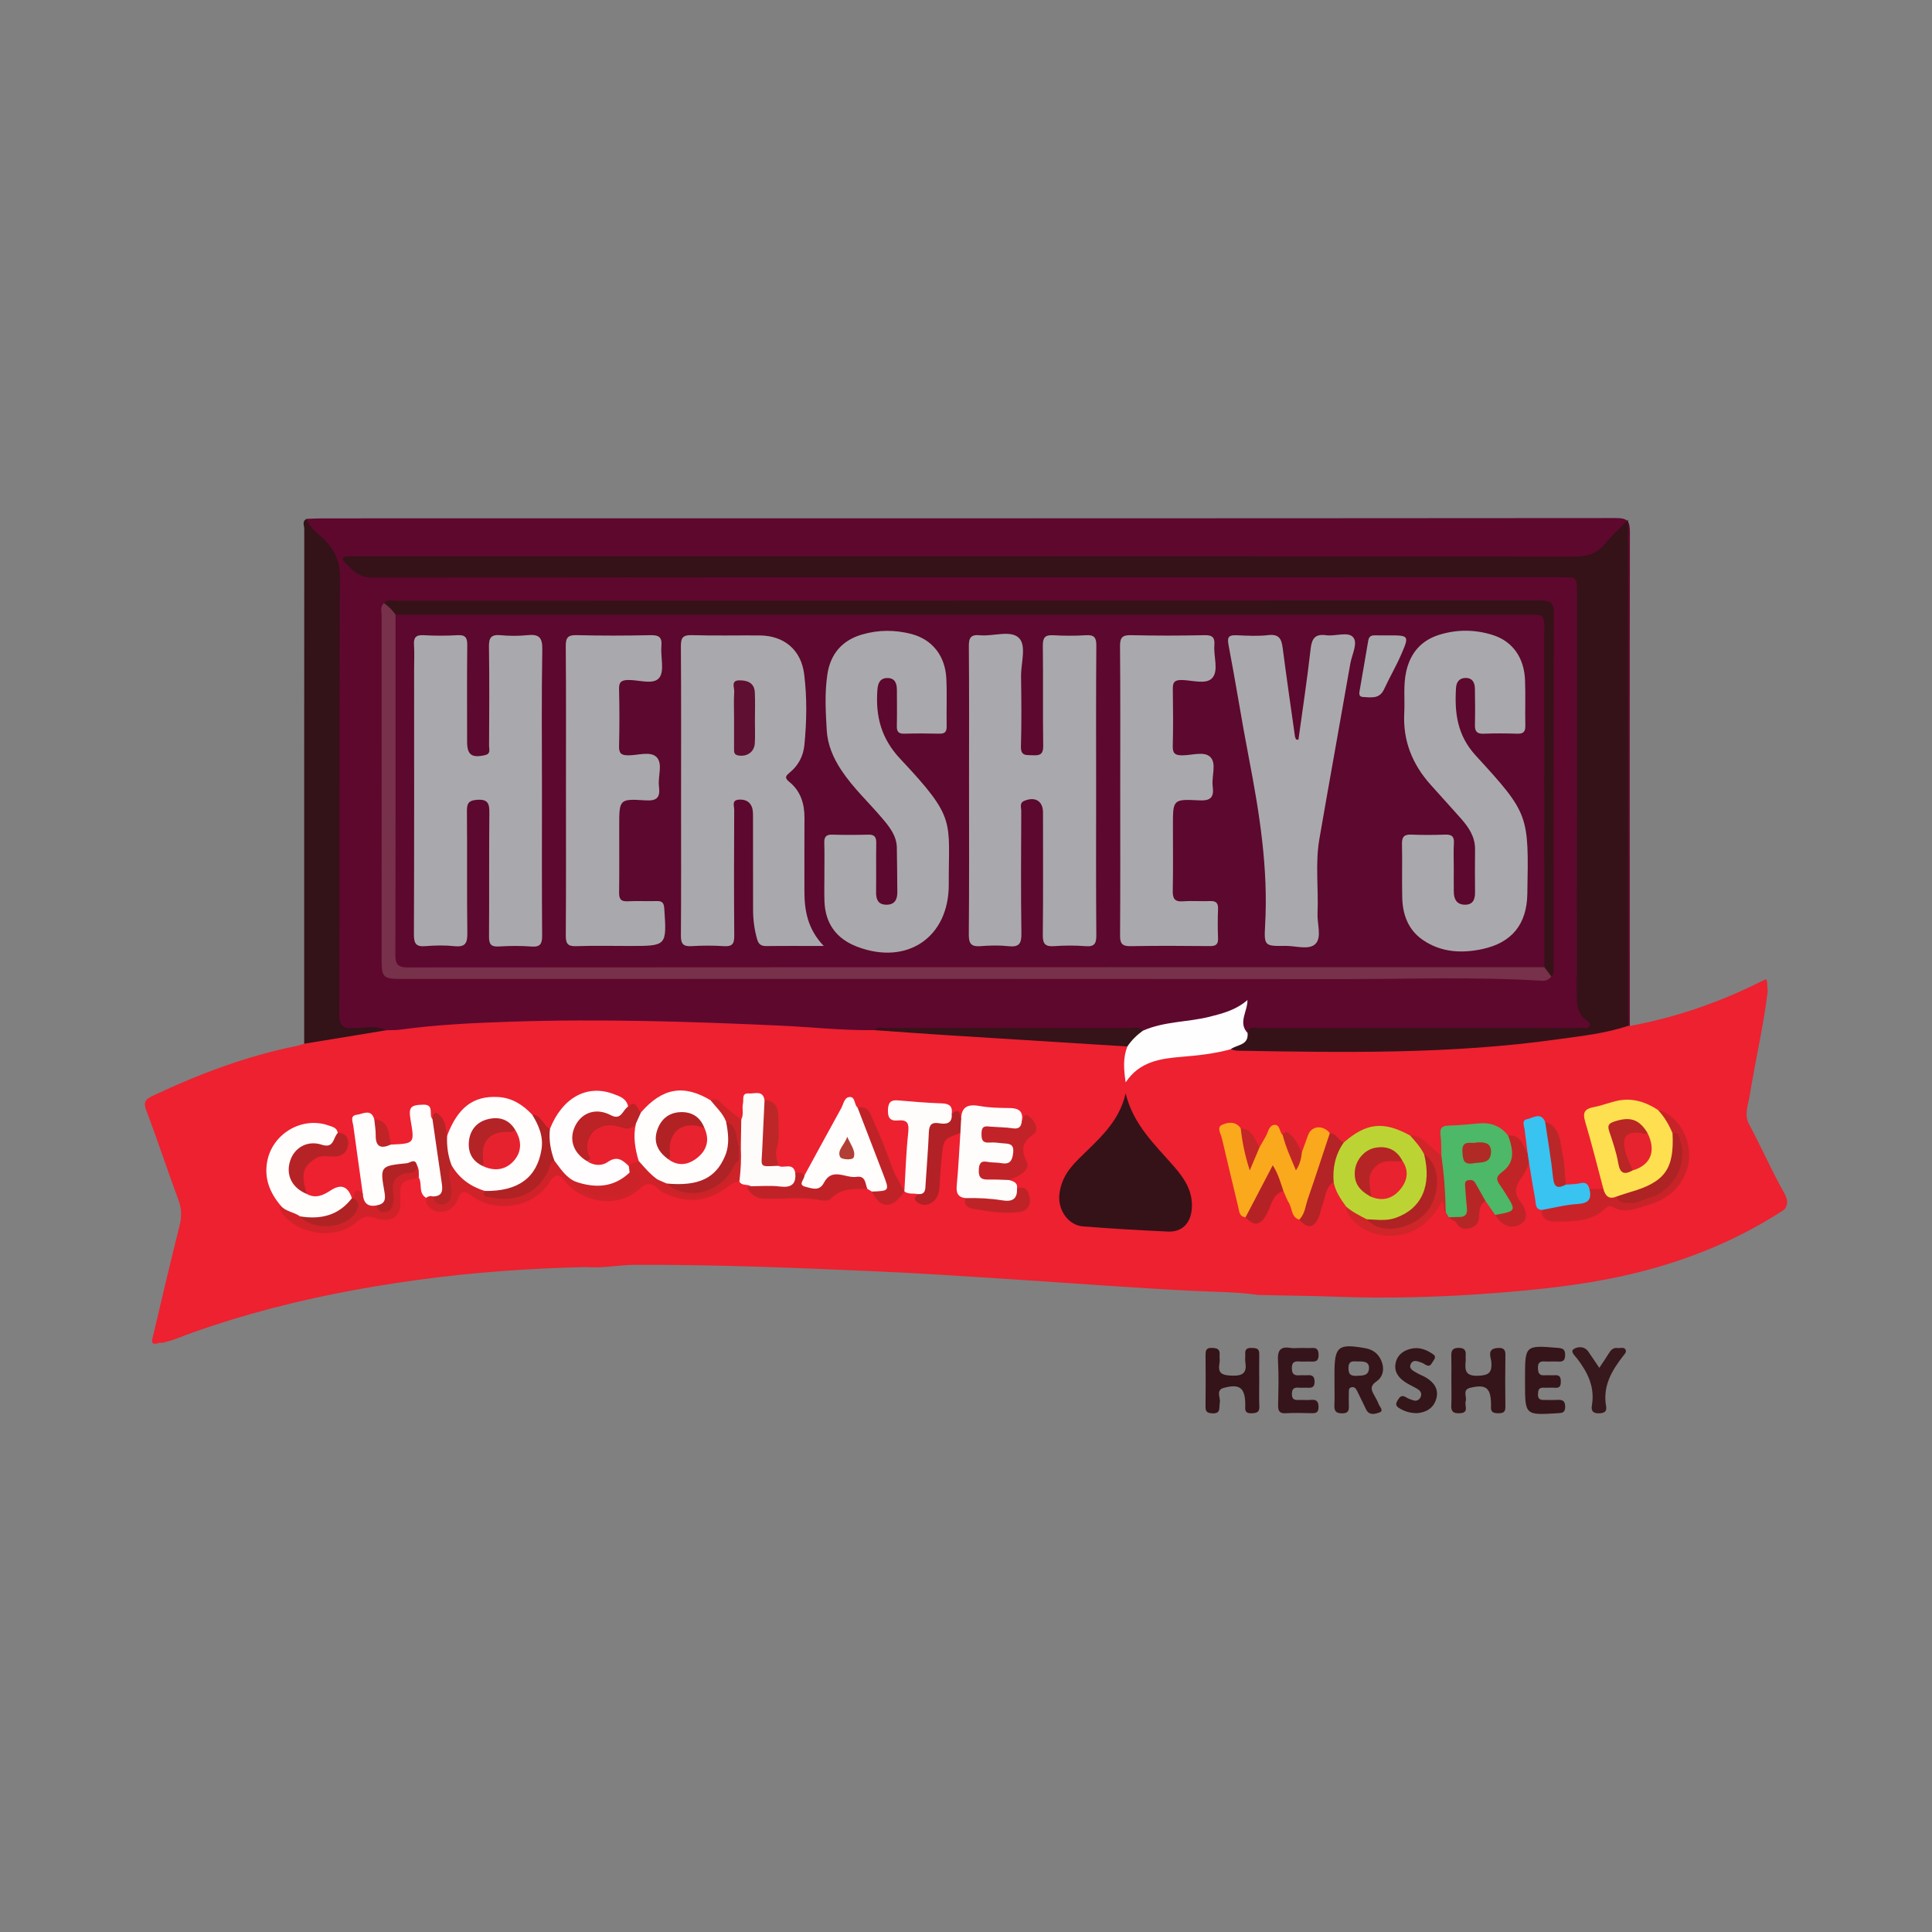 <?xml version="1.0" encoding="utf-8"?>
<!-- Generator: Adobe Illustrator 17.0.0, SVG Export Plug-In . SVG Version: 6.00 Build 0)  -->
<!DOCTYPE svg PUBLIC "-//W3C//DTD SVG 1.1//EN" "http://www.w3.org/Graphics/SVG/1.1/DTD/svg11.dtd">
<svg version="1.1" id="Layer_1" xmlns="http://www.w3.org/2000/svg" xmlns:xlink="http://www.w3.org/1999/xlink" x="0px" y="0px"
	 width="200px" height="200px" viewBox="0 0 200 200" enable-background="new 0 0 200 200" xml:space="preserve">

<rect x="0" y="0" width="200" height="200" fill="#808080" stroke="none"/>

<g>
	<path fill="#ED2130" d="M168.718,106.208c4.748-0.876,9.264-2.438,13.578-4.598c0.176-0.088,0.358-0.165,0.536-0.247
		c0.193,0.375,0.062,0.796,0.167,1.183c-0.435,3.665-1.292,7.258-1.877,10.897c-0.154,0.959-0.591,1.943-0.066,2.928
		c1.22,2.256,2.24,4.613,3.492,6.854c0.345,0.618,0.742,1.29,0.144,2.005c-5.182,3.389-10.841,5.585-16.881,6.898
		c-4.252,0.924-8.55,1.376-12.878,1.714c-5.619,0.44-11.248,0.607-16.869,0.388c-2.612-0.102-5.222-0.107-7.834-0.179
		c-2.156-0.317-4.337-0.306-6.503-0.412c-6.305-0.308-12.596-0.797-18.894-1.202c-4.493-0.288-8.986-0.598-13.486-0.798
		c-8.563-0.38-17.124-0.744-25.699-0.7c-1.653,0.009-3.285,0.373-4.94,0.225c-5.861,0.13-11.697,0.54-17.514,1.338
		c-5.782,0.792-11.491,1.897-17.102,3.486c-2.708,0.767-5.388,1.637-8.015,2.655c-0.174,0.071-0.354,0.125-0.535,0.172
		c-0.337,0.067-0.656,0.251-1.019,0.181c-1.062,0.382-0.771-0.315-0.648-0.833c0.89-3.753,1.762-7.512,2.707-11.251
		c0.236-0.933,0.239-1.75-0.101-2.665c-1.148-3.088-2.166-6.225-3.34-9.302c-0.337-0.883-0.062-1.161,0.656-1.5
		c4.776-2.256,9.687-4.114,14.881-5.162c0.275-0.055,0.54-0.156,0.81-0.236c0.557-0.548,1.301-0.582,2.003-0.711
		c2.203-0.405,4.428-0.678,6.641-1.031c9.403-1.118,18.848-1.126,28.291-0.975c5.015,0.08,10.029,0.365,15.041,0.632
		c2.324,0.124,4.645,0.397,6.979,0.32c3.666,0.431,7.36,0.454,11.038,0.714c4.525,0.32,9.049,0.661,13.587,0.757
		c0.486,0.01,0.959,0.108,1.383,0.363c0.527,0.394,0.312,0.935,0.281,1.441c-0.03,0.477-0.109,0.956,0.07,1.631
		c2.284-2.377,5.326-1.95,8.117-2.407c0.904-0.148,1.789-0.492,2.733-0.384c0.923,0.152,1.85,0.047,2.773,0.05
		c4.348,0.015,8.695,0.027,13.043,0.002c6.929-0.039,13.822-0.548,20.666-1.657c1.388-0.225,2.75-0.603,4.158-0.723
		C168.445,106.081,168.587,106.127,168.718,106.208z"/>
	<path fill="#5E082E" d="M90.495,106.64c-3.222,0.045-6.424-0.316-9.637-0.464c-9.329-0.431-18.662-0.717-27.999-0.411
		c-3.814,0.125-7.633,0.306-11.424,0.821c-0.475,0.065-0.962,0.045-1.444,0.065c-1.2-0.154-2.386,0.136-3.581,0.112
		c-1.274-0.026-1.558-0.299-1.629-1.558c-0.027-0.483-0.013-0.966-0.013-1.45c0-14.54-0.026-29.081,0.034-43.621
		c0.007-1.766-0.507-3.102-1.77-4.274c-0.612-0.568-1.473-1.067-1.281-2.148c0.522-0.017,1.044-0.05,1.566-0.05
		c44.664-0.002,89.328,0.003,133.991-0.033c1.211-0.001,1.423,0.349,1.421,1.472c-0.032,17.036-0.017,34.071-0.012,51.107
		c-0.052,0.003-0.103-0.005-0.152-0.024c-0.574-0.654-0.385-1.454-0.385-2.198c-0.011-15.87-0.008-31.74-0.015-47.61
		c0-0.42,0.136-0.866-0.178-1.374c-0.746,0.661-1.396,1.361-2.071,2.03c-0.637,0.631-1.375,0.955-2.274,0.939
		c-0.563-0.01-1.128,0.003-1.692,0.003c-41.246,0-82.491-0.001-123.737,0.008c-0.582,0-1.199-0.163-1.79,0.212
		c0.34,0.761,0.946,1.072,1.711,1.144c0.603,0.057,1.208,0.034,1.811,0.034c40.198,0.001,80.397,0.001,120.595,0.001
		c3.089,0,3.09,0.001,3.09,3.066c0,13.211,0.003,26.423-0.005,39.634c-0.001,1.218,0,2.375,0.897,3.396
		c0.569,0.648,0.322,1.084-0.527,1.256c-0.556,0.112-1.124,0.068-1.688,0.068c-10.191,0.002-20.381,0.001-30.572,0.001
		c-0.765,0-1.53-0.016-2.282,0.141c-0.909,0.108-0.907-0.597-1-1.17c-0.084-0.514,0.164-1.002,0.236-1.513
		c-1.349,0.885-2.849,1.335-4.409,1.512c-2.108,0.239-4.144,0.883-6.264,1.046c-6.581-0.059-13.16,0.041-19.739-0.052
		c-2.402-0.034-4.806-0.047-7.203-0.23C90.874,106.514,90.673,106.523,90.495,106.64z"/>
	<path fill="#331218" d="M31.751,53.712c0.286,0.996,1.175,1.498,1.836,2.172c1.052,1.072,1.607,2.195,1.6,3.8
		c-0.065,15.087-0.026,30.174-0.064,45.261c-0.003,1.135,0.252,1.546,1.447,1.5c1.132-0.044,2.311-0.304,3.422,0.206
		c-2.834,0.466-5.668,0.931-8.502,1.397c-0.001-17.761-0.005-35.523,0.009-53.284C31.499,54.418,31.227,53.953,31.751,53.712z"/>
	<path fill="#35151A" d="M150.245,142.858c0-0.844,0.018-1.688-0.006-2.53c-0.016-0.548,0.159-0.791,0.754-0.797
		c0.612-0.007,0.779,0.26,0.735,0.798c-0.016,0.2,0.015,0.403-0.005,0.602c-0.096,0.953,0.007,1.536,1.288,1.487
		c1.104-0.043,1.446-0.312,1.374-1.404c-0.032-0.489-0.518-1.385,0.624-1.469c0.516-0.038,0.839,0.06,0.83,0.693
		c-0.026,1.807-0.023,3.615-0.002,5.422c0.007,0.57-0.284,0.637-0.751,0.639c-0.485,0.001-0.783-0.116-0.739-0.665
		c0.01-0.12,0.003-0.241,0-0.361c-0.03-1.608-0.546-2.003-2.154-1.606c-0.852,0.21-0.315,0.925-0.465,1.393
		c-0.142,0.444,0.398,1.206-0.625,1.239c-0.593,0.019-0.899-0.12-0.867-0.789C150.277,144.627,150.245,143.742,150.245,142.858z"/>
	<path fill="#341319" d="M130.355,142.933c0.001,0.886-0.029,1.774,0.011,2.658c0.029,0.644-0.311,0.688-0.82,0.711
		c-0.588,0.026-0.68-0.266-0.636-0.733c0.007-0.08,0.002-0.161,0-0.242c-0.029-1.659-0.582-2.1-2.226-1.654
		c-0.874,0.237-0.305,1.01-0.411,1.525c-0.106,0.518,0.162,1.168-0.797,1.108c-0.527-0.033-0.688-0.183-0.681-0.701
		c0.024-1.772,0.015-3.545,0.004-5.317c-0.003-0.453,0.041-0.774,0.635-0.756c0.52,0.016,0.876,0.093,0.82,0.723
		c-0.025,0.28,0.042,0.572-0.01,0.844c-0.218,1.132,0.328,1.274,1.326,1.306c1.141,0.037,1.515-0.333,1.345-1.409
		c-0.043-0.275,0.009-0.564-0.009-0.845c-0.031-0.48,0.195-0.63,0.651-0.614c0.436,0.015,0.812,0.017,0.8,0.615
		C130.341,141.08,130.354,142.006,130.355,142.933z"/>
	<path fill="#35151B" d="M134.449,139.547c0.321,0,0.644-0.017,0.963,0.004c0.468,0.031,1.063-0.23,1.086,0.668
		c0.022,0.874-0.517,0.724-1.024,0.724c-0.321,0-0.644,0.023-0.963-0.005c-0.54-0.047-0.788,0.103-0.78,0.719
		c0.008,0.623,0.285,0.754,0.812,0.711c0.279-0.023,0.563,0.015,0.843-0.008c0.528-0.044,0.703,0.197,0.7,0.706
		c-0.003,0.496-0.242,0.62-0.676,0.595c-0.32-0.019-0.644,0.019-0.963-0.009c-0.511-0.044-0.715,0.139-0.71,0.677
		c0.005,0.504,0.237,0.613,0.664,0.597c0.441-0.017,0.886,0.024,1.324-0.013c0.577-0.048,0.769,0.174,0.77,0.753
		c0.001,0.587-0.287,0.639-0.749,0.627c-0.883-0.023-1.769-0.045-2.649,0.006c-0.678,0.039-0.799-0.268-0.787-0.856
		c0.03-1.525,0.078-3.055-0.013-4.576c-0.063-1.046,0.217-1.516,1.311-1.328C133.88,139.586,134.167,139.546,134.449,139.547z"/>
	<path fill="#35151A" d="M157.871,142.793c0-0.04,0-0.08,0-0.12c0-3.432-0.001-3.42,3.43-3.139c0.499,0.041,0.718,0.172,0.721,0.699
		c0.002,0.501-0.136,0.751-0.678,0.717c-0.48-0.03-0.965,0.018-1.445-0.013c-0.523-0.034-0.713,0.168-0.691,0.694
		c0.019,0.471,0.109,0.781,0.671,0.739c0.359-0.027,0.724,0.014,1.084-0.01c0.485-0.032,0.612,0.202,0.612,0.647
		c0,0.431-0.08,0.693-0.589,0.655c-0.399-0.03-0.803,0.012-1.204-0.008c-0.533-0.027-0.554,0.309-0.569,0.704
		c-0.016,0.428,0.196,0.568,0.581,0.564c0.482-0.005,0.965,0.019,1.445-0.007c0.542-0.03,0.799,0.125,0.788,0.739
		c-0.01,0.583-0.298,0.615-0.754,0.642c-3.403,0.207-3.402,0.214-3.402-3.141C157.871,143.034,157.871,142.914,157.871,142.793z"/>
	<path fill="#34151A" d="M146.709,146.289c-0.697,0.002-1.223-0.16-1.725-0.437c-0.35-0.193-0.604-0.388-0.337-0.833
		c0.221-0.37,0.423-0.694,0.924-0.362c0.195,0.13,0.434,0.197,0.657,0.282c0.348,0.133,0.648,0.044,0.817-0.283
		c0.174-0.335,0.044-0.644-0.255-0.833c-0.404-0.255-0.851-0.442-1.253-0.698c-0.677-0.43-1.196-1.017-1.087-1.865
		c0.112-0.878,0.691-1.406,1.558-1.627c0.897-0.229,1.658,0.082,2.366,0.574c0.325,0.226,0.129,0.497-0.036,0.729
		c-0.154,0.214-0.252,0.545-0.623,0.412c-0.186-0.067-0.343-0.216-0.53-0.28c-0.41-0.141-0.915-0.386-1.155,0.159
		c-0.208,0.474,0.281,0.685,0.613,0.886c0.307,0.186,0.656,0.302,0.964,0.486c0.83,0.494,1.357,1.201,1.078,2.193
		C148.402,145.799,147.593,146.217,146.709,146.289z"/>
	<path fill="#37181D" d="M165.558,141.599c0.355-0.536,0.676-0.989,0.963-1.463c0.221-0.365,0.458-0.657,0.94-0.591
		c0.268,0.037,0.614-0.121,0.787,0.127c0.199,0.284-0.094,0.532-0.253,0.738c-1.176,1.521-2.094,3.117-1.732,5.159
		c0.103,0.582-0.212,0.728-0.769,0.738c-0.642,0.011-0.788-0.317-0.702-0.816c0.327-1.895-0.431-3.424-1.54-4.865
		c-0.213-0.277-0.736-0.717-0.336-0.975c0.403-0.26,1.095-0.323,1.503,0.263C164.786,140.439,165.137,140.974,165.558,141.599z"/>
	<path fill="#351218" d="M129.147,106.932c0.164-0.807,0.815-0.51,1.272-0.511c10.39-0.015,20.78-0.012,31.17-0.012
		c0.765,0,1.53,0.006,2.295-0.005c0.229-0.003,0.517,0.086,0.659-0.164c0.156-0.275-0.089-0.474-0.267-0.593
		c-1.068-0.711-1.049-1.765-1.048-2.883c0.019-13.813,0.013-27.626,0.012-41.44c0-1.565-0.001-1.566-1.564-1.567
		c-41.037,0-82.074-0.009-123.11,0.039c-1.409,0.002-2.109-0.752-2.895-1.594c-0.312-0.335-0.251-0.587,0.248-0.609
		c0.402-0.018,0.805-0.009,1.208-0.009c41.963,0,83.926-0.006,125.889,0.028c1.322,0.001,2.303-0.315,3.136-1.336
		c0.649-0.796,1.424-1.489,2.386-2.479c0,0.798,0,1.222,0,1.645c0,16.391-0.001,32.781,0.001,49.172
		c0,0.523,0.018,1.046,0.027,1.569c-2.362,0.809-4.838,1.057-7.285,1.402c-11.021,1.553-22.108,1.38-33.193,1.181
		c-0.231-0.004-0.461-0.097-0.691-0.149C127.843,107.914,128.735,107.672,129.147,106.932z"/>
	<path fill="#341218" d="M116.527,113.171c0.764,3.223,3.005,5.296,4.979,7.554c1.1,1.257,2.016,2.614,1.868,4.42
		c-0.122,1.493-1.007,2.412-2.488,2.346c-2.927-0.132-5.853-0.308-8.775-0.535c-1.521-0.118-2.624-1.696-2.443-3.329
		c0.114-1.026,0.518-1.935,1.162-2.735c0.251-0.312,0.522-0.612,0.806-0.895C113.623,118.018,115.855,116.215,116.527,113.171z"/>
	<path fill="#FAA91C" d="M130.388,118.765c0.217-0.381,0.435-0.762,0.652-1.144c0.252-0.442,0.324-1.142,0.906-1.178
		c0.575-0.036,0.482,0.756,0.841,1.063c0.785,0.8,0.846,1.947,1.387,2.878c0.28-0.322,0.158-0.869,0.596-1.103
		c0.214-0.593,0.425-1.187,0.643-1.779c0.358-0.974,1.525-1.081,2.252-0.207c0.061,0.152,0.102,0.313,0.061,0.471
		c-0.704,2.725-1.669,5.366-2.613,8.013c-0.092,0.259-0.267,0.505-0.616,0.479c-0.839-0.263-0.714-1.13-1.055-1.703
		c-0.236-0.396-0.391-0.84-0.582-1.263c-0.673-0.408-0.567-1.285-1.126-1.867c-0.761,1.161-1.24,2.427-1.893,3.596
		c-0.218,0.391-0.288,0.948-0.901,0.991c-0.657-0.064-0.649-0.606-0.757-1.06c-0.566-2.366-1.138-4.731-1.689-7.101
		c-0.111-0.476-0.57-1.143,0.008-1.408c0.594-0.272,1.419-0.405,1.941,0.364c0.683,0.955,0.499,2.166,0.956,3.236
		C129.858,119.699,129.837,118.999,130.388,118.765z"/>
	<path fill="#FFFEFD" d="M66.348,115.162c2.221-2.554,4.441-2.939,7.225-1.252c1.041,0.453,1.551,1.343,1.932,2.342
		c0.84,4.386-1.755,7.08-6.336,6.586c-0.424-0.122-0.805-0.344-1.201-0.53c-0.933-0.514-1.625-1.265-2.141-2.19
		c-0.374-1.217-0.76-2.434-0.272-3.715C65.729,115.932,65.855,115.429,66.348,115.162z"/>
	<path fill="#FFFEFD" d="M46.286,117.563c1.116-2.931,2.716-4.14,5.259-4.002c1.458,0.079,2.573,0.801,3.54,1.821
		c1.636,1.159,1.758,4.404,0.269,6.167c-1.341,1.588-3.019,2.299-5.096,2.009c-1.648-0.48-3.031-1.3-3.771-2.947
		C46.108,119.615,45.578,118.629,46.286,117.563z"/>
	<path fill="#BCD433" d="M139.348,124.907c-0.558-0.784-1.115-1.569-1.29-2.547c-0.572-1.532-0.156-3.167,1.038-4.078
		c2.337-2.059,4.147-2.25,6.885-0.725c1.017,0.319,1.376,1.21,1.793,2.054c0.966,2.904-0.44,5.128-2.087,6.224
		c-1.266,0.843-2.644,0.799-4.055,0.63C140.709,126.186,139.811,125.864,139.348,124.907z"/>
	<path fill="#FDDF50" d="M165.978,123.069c-0.62-2.322-1.195-4.657-1.883-6.959c-0.279-0.932-0.06-1.323,0.869-1.498
		c0.785-0.148,1.541-0.441,2.32-0.63c1.584-0.384,3.01,0.042,4.338,0.91c1.083,0.485,1.423,1.49,1.754,2.503
		c0.389,3.372-0.903,5.305-4.166,6.217c-0.576,0.161-1.141,0.36-1.725,0.49C166.168,124.274,166.06,124.2,165.978,123.069z"/>
	<path fill="#4DB867" d="M149.982,126.019c-0.106-0.178-0.212-0.355-0.318-0.533c-0.214-1.544-0.672-3.054-0.619-4.635
		c0.013-0.394-0.14-0.805,0.172-1.152c-0.025-0.723,0-1.452-0.089-2.166c-0.082-0.653,0.051-0.986,0.78-1.01
		c1.044-0.034,2.088-0.119,3.127-0.225c1.261-0.13,2.296,0.243,3.083,1.253c0.915,1.003,0.975,2.436-0.041,3.514
		c-0.697,0.739-0.731,1.323-0.114,2.053c0.178,0.211,0.312,0.465,0.431,0.716c0.258,0.541,1.044,1.088,0.5,1.668
		c-0.503,0.535-1.346,0.645-2.112,0.269c-0.336-0.484-0.672-0.968-1.008-1.451c-0.721-0.326-0.804-1.259-1.544-1.662
		c-0.353,0.425-0.175,0.853-0.122,1.262C152.375,125.956,151.946,126.381,149.982,126.019z"/>
	<path fill="#FFFEFD" d="M44.108,123.998c-0.835-0.497-0.368-1.46-0.758-2.116c-0.315-0.267-0.219-0.742-0.521-1.012
		c-0.809-0.355-1.584-0.021-2.364,0.114c-0.5,0.086-0.625,0.449-0.552,0.906c0.07,0.437,0.093,0.883,0.176,1.315
		c0.196,1.019-0.164,1.643-1.204,1.843c-1.301-0.088-1.497-0.307-1.333-1.485c-0.327-2.338-0.66-4.676-0.976-7.016
		c-0.059-0.434-0.383-1.066,0.372-1.15c0.609-0.068,1.451-0.67,1.792,0.453c0.36,0.276,0.35,0.694,0.367,1.074
		c0.039,0.895,0.43,1.452,1.354,1.562c2.461-0.107,2.461-0.107,2.044-2.548c-0.226-1.325-0.012-1.55,1.307-1.585
		c1.2-0.032,0.535,1.058,0.953,1.484c0.304,0.201,0.335,0.529,0.39,0.845c0.323,1.86,0.583,3.731,0.881,5.595
		c0.129,0.809,0.054,1.551-0.927,1.81C44.771,124.13,44.426,124.213,44.108,123.998z"/>
	<path fill="#FFFEFE" d="M129.147,106.932c0.136,1.307-1.106,1.186-1.749,1.687c-1.664,0.458-3.369,0.643-5.081,0.783
		c-2.219,0.182-4.378,0.498-5.786,2.643c-0.207-1.336-0.292-2.539,0.175-3.714c0.179-0.889,0.611-1.53,1.597-1.629
		c2.208-0.984,4.645-0.875,6.941-1.455c1.374-0.347,2.722-0.705,3.892-1.722C129.149,104.734,128.139,105.848,129.147,106.932z"/>
	<path fill="#FFFDFC" d="M99.951,124.031c-0.789-0.096-0.983-0.535-0.91-1.302c0.173-1.811,0.257-3.63,0.377-5.445
		c-0.363-0.481-0.385-0.945,0.074-1.383c0.01-1.379,0.742-1.626,1.968-1.401c1.008,0.185,2.055,0.189,3.086,0.204
		c0.922,0.013,1.402,0.347,1.235,1.329c0.344,0.822-0.217,0.985-0.812,1.066c-0.759,0.103-1.52,0.011-2.279-0.057
		c-0.238-0.022-0.513-0.011-0.578,0.293c-0.082,0.383,0.207,0.478,0.494,0.533c0.394,0.075,0.801,0.046,1.194,0.13
		c0.817,0.174,1.419,0.486,1.312,1.514c-0.103,0.999-0.682,1.269-1.558,1.24c-0.362-0.012-0.718-0.065-1.078-0.093
		c-0.355-0.027-0.66,0.048-0.687,0.473c-0.026,0.4,0.233,0.548,0.59,0.617c0.686,0.132,1.463-0.195,2.056,0.405
		c0.472,0.128,0.949,0.251,0.84,0.913c0.407,0.757,0.102,1.388-0.634,1.442C103.068,124.625,101.464,124.668,99.951,124.031z"/>
	<path fill="#FFFDFD" d="M56.927,116.866c1.272-3.208,3.807-4.636,6.534-3.633c0.655,0.241,1.405,0.463,1.561,1.331
		c-0.458,1.186-0.801,1.356-2.079,1.034c-2.111-0.531-3.756,0.958-3.21,2.913c0.18,0.643,0.526,1.166,1.167,1.443
		c0.711,0.254,1.425,0.191,2.108-0.058c0.964-0.351,1.715-0.166,2.254,0.735c0.109,0.255,0.128,0.517,0.063,0.786
		c-1.061,1.569-2.647,1.761-4.34,1.616c-0.475-0.041-0.937-0.207-1.373-0.418c-1.142-0.527-1.891-1.444-2.496-2.508
		C56.697,119.047,56.211,117.99,56.927,116.866z"/>
	<path fill="#FFFEFD" d="M29.04,124.786c-1.106-1.321-1.705-2.789-1.38-4.55c0.531-2.878,3.601-4.693,6.343-3.73
		c0.406,0.143,0.886,0.219,0.962,0.779c-0.211,1.389-0.553,1.686-1.714,1.492c-1.319-0.221-2.268,0.216-2.815,1.298
		c-0.478,0.944-0.267,1.854,0.659,2.823c0.222,0.232,0.455,0.453,0.662,0.699c0.909,0.51,1.717,0.135,2.458-0.356
		c1.066-0.706,1.794-0.469,2.214,0.797c-0.418,1.612-1.81,1.887-3.121,2.204c-0.696,0.168-1.437,0.119-2.152-0.033
		C30.422,125.778,29.39,125.788,29.04,124.786z"/>
	<path fill="#FFFEFD" d="M83.273,121.691c1.267-2.323,2.526-4.65,3.808-6.965c0.242-0.436,0.312-1.154,0.902-1.164
		c0.56-0.009,0.43,0.791,0.794,1.102c0.323,0.143,0.462,0.435,0.573,0.737c0.799,2.182,1.8,4.285,2.555,6.484
		c0.167,0.485,0.473,1.048,0.01,1.462c-0.492,0.439-1.11,0.377-1.667,0.001c-0.156-0.093-0.312-0.187-0.468-0.28
		c-0.75-0.833-1.695-1.151-2.799-1.114c-0.594,0.02-1.118,0.132-1.46,0.663c-0.453,0.704-1.11,0.691-1.813,0.533
		C82.715,122.928,82.612,122.583,83.273,121.691z"/>
	<path fill="#361219" d="M118.302,106.702c-0.622,0.455-1.171,0.982-1.597,1.629c-6.293-0.394-12.587-0.783-18.88-1.183
		c-2.444-0.156-4.887-0.338-7.33-0.508c0.363-0.38,0.833-0.226,1.257-0.226c8.404-0.008,16.808-0.009,25.211,0.004
		C117.415,106.419,117.943,106.207,118.302,106.702z"/>
	<path fill="#FEFDFC" d="M95.054,123.625c-0.47-0.129-0.999,0.041-1.432-0.281l-0.004-0.008c0.121-2,0.18-4.007,0.391-5.997
		c0.098-0.926,0.047-1.46-1.054-1.348c-0.856,0.087-1.081-0.351-1.032-1.165c0.044-0.746,0.332-0.976,1.043-0.914
		c1.517,0.133,3.037,0.259,4.558,0.31c0.785,0.027,1.1,0.33,1,1.092c0.349,0.797-0.128,1.19-0.781,1.264
		c-1.071,0.121-1.322,0.791-1.308,1.669c0.022,1.41-0.266,2.794-0.306,4.2C96.111,123.069,96.034,123.804,95.054,123.625z"/>
	<path fill="#D02229" d="M65.179,121.378c-0.028-0.222-0.057-0.444-0.085-0.666c0.072-0.696,0.531-0.647,1.024-0.531
		c0.603,0.683,1.193,1.38,1.939,1.918c2.934,2.41,5.828,1.671,7.909-1.027c0.244-0.316,0.175-0.687,0.19-1.046
		c0.019-0.459-0.037-0.935,0.299-1.322c0.149-0.051,0.274-0.017,0.377,0.102c0.297,1.201,0.542,2.398-0.287,3.506
		c-0.467,0.007-0.808,0.24-1.174,0.521c-1.925,1.48-4.013,1.788-6.277,0.815c-0.377-0.162-0.722-0.318-1.009-0.615
		c-0.577-0.595-1.178-0.614-1.788-0.035c-2.411,2.291-6.149,1.385-7.804-0.713c-0.723-0.917-1.095-0.695-1.591,0.078
		c-1.949,3.04-6.053,2.994-8.076,1.423c-0.778-0.604-1.086-0.548-1.446,0.385c-0.56,1.453-2.334,1.715-3.158,0.521
		c-0.12-0.174-0.077-0.461-0.11-0.696c0.213-0.157,0.442-0.231,0.704-0.14c0.393,0.256,0.798,0.631,1.274,0.256
		c0.417-0.329,0.345-0.844,0.309-1.321c-0.057-0.743-0.522-1.558,0.36-2.144c0.782,1.349,1.96,2.182,3.427,2.642
		c2.466,1.27,5.199-0.031,6.197-2.014c0.225-0.446,0.226-1.162,1.02-1.106c0.638,0.821,1.179,1.74,2.207,2.164
		c1.396,1.321,4.208,1.63,5.628,0.618C66.091,122.342,66.072,121.793,65.179,121.378z"/>
	<path fill="#FEFCFB" d="M76.542,122.313c0.144-1.189,0.209-2.381,0.146-3.578c-0.426-0.96-0.546-1.914,0.049-2.856
		c0.287-0.526,0.051-1.108,0.175-1.651c0.095-0.416-0.171-1.103,0.622-1.035c0.59,0.051,1.454-0.381,1.61,0.706
		c0.491,0.641,0.361,1.376,0.273,2.083c-0.099,0.797-0.112,1.597-0.185,2.392c-0.104,1.126,0.18,1.948,1.336,2.307
		c0.547,0.332,1.524-0.403,1.755,0.71c0.346,1.153,0.103,1.702-0.988,1.755c-1.204,0.058-2.472,0.432-3.607-0.348
		C77.369,122.549,76.806,122.797,76.542,122.313z"/>
	<path fill="#38C3F0" d="M162.091,122.633c0.508-0.046,1.03-0.035,1.521-0.151c0.578-0.138,0.801,0.127,0.928,0.608
		c0.516,0.673,0.558,1.403-0.328,1.623c-1.502,0.375-3.023,0.855-4.618,0.545c-0.686-0.069-0.588-0.651-0.667-1.077
		c-0.243-1.316-0.448-2.64-0.668-3.96c-0.224-0.233-0.334-0.484-0.114-0.782c-0.105-0.828-0.211-1.655-0.313-2.483
		c-0.051-0.409-0.353-0.989,0.264-1.104c0.602-0.113,1.39-0.78,1.855,0.271c0.849,1.523,0.685,3.259,1.017,4.89
		C161.115,121.725,161.155,122.481,162.091,122.633z"/>
	<path fill="#C82328" d="M159.595,125.258c1.247-0.218,2.487-0.546,3.742-0.622c1.135-0.068,1.451-0.525,1.204-1.547
		c0.479-0.007,0.958-0.014,1.437-0.021c0.195,0.724,0.565,1.143,1.377,0.793c1.674,0.624,4.302-0.157,5.503-1.661
		c0.983-1.232,1.459-3.523,0.28-4.896c-0.373-0.887-0.851-1.709-1.517-2.412c2.195,0.534,3.706,3.382,3.121,5.744
		c-0.539,2.178-2.008,3.472-4.023,4.061c-1.208,0.353-2.51,1.011-3.833,0.219c-0.246-0.147-0.462-0.05-0.649,0.133
		c-1.499,1.47-3.422,1.383-5.297,1.402C160.208,126.459,159.59,126.167,159.595,125.258z"/>
	<path fill="#C22328" d="M104.436,122.154c-0.681-0.018-1.363-0.066-2.043-0.045c-0.776,0.024-1.126-0.152-1.064-1.08
		c0.069-1.046,0.651-0.761,1.224-0.707c0.359,0.034,0.725,0.018,1.078,0.083c0.888,0.163,1.163-0.214,1.254-1.08
		c0.103-0.98-0.497-0.921-1.092-0.973c-0.439-0.039-0.885-0.112-1.32-0.076c-0.813,0.069-0.888-0.334-0.864-1.016
		c0.027-0.79,0.485-0.667,0.972-0.628c0.76,0.06,1.527,0.059,2.278,0.172c0.661,0.099,0.868-0.211,0.924-0.771
		c0.276-0.11,0.102-0.896,0.703-0.494c0.696,0.466,1.078,1.438,0.534,1.841c-1.199,0.889-1.384,1.528-0.712,2.95
		C106.696,121.155,105.373,121.822,104.436,122.154z"/>
	<path fill="#C02327" d="M77.728,122.798c1,0.001,2.013-0.095,2.998,0.028c1.185,0.148,1.716-0.23,1.597-1.435
		c0.34,0.027,0.726-0.094,0.95,0.3c0.022,0.399-0.732,0.959,0.102,1.161c0.624,0.151,1.438,0.512,1.905-0.395
		c0.855-1.658,2.251-0.459,3.386-0.631c0.945-0.143,0.903,0.682,1.114,1.242c-1.341,0.008-2.699-0.097-3.764,1.013
		c-0.18,0.188-0.624,0.251-0.907,0.19c-2.023-0.433-4.067-0.106-6.097-0.196c-0.756-0.033-1.192-0.418-1.579-0.928
		C77.232,122.884,77.578,122.877,77.728,122.798z"/>
	<path fill="#B22125" d="M95.054,123.625c0.782,0.024,0.732-0.539,0.764-1.064c0.111-1.788,0.264-3.573,0.338-5.362
		c0.031-0.762,0.298-1.049,1.061-0.921c0.735,0.124,1.378,0.044,1.307-0.964c0.887-0.735,0.837,0.075,0.968,0.586
		c-0.025,0.461-0.049,0.922-0.074,1.382c-1.807,0.638-1.745,0.645-1.948,2.662c-0.104,1.033-0.162,2.062-0.232,3.095
		c-0.09,1.332-1.264,2.066-2.198,1.479C94.497,124.177,94.685,123.917,95.054,123.625z"/>
	<path fill="#D12229" d="M29.04,124.786c0.519,0.65,1.392,0.668,2.016,1.131c1.405,0.718,2.818,1.027,4.336,0.276
		c0.933-0.462,1.509-1.045,1.209-2.159c0.033-0.732,0.255-1.082,0.952-0.47c0.06,0.914,0.464,1.417,1.456,1.216
		c1.027,0.334,1.251,0.219,1.365-0.718c0.034-0.277,0.032-0.559,0.021-0.837c-0.042-1.069,0.425-1.766,1.483-2.001
		c0.481-0.107,0.885-0.346,1.291-0.597c0.226,0.395,0.192,0.828,0.181,1.257c-0.307,0.081-0.609,0.193-0.921,0.236
		c-0.674,0.094-0.986,0.478-0.994,1.137c-0.004,0.322-0.033,0.648,0.005,0.965c0.221,1.843-1.126,2.39-2.544,1.874
		c-0.897-0.326-1.389-0.121-2.014,0.432c-2.183,1.932-6.372,1.264-7.837-1.208C28.932,125.128,28.863,124.965,29.04,124.786z"/>
	<path fill="#C02427" d="M158.146,119.438c0.038,0.261,0.076,0.521,0.114,0.782c-0.066,0.746-0.507,1.308-0.904,1.903
		c-0.472,0.708-0.626,1.421-0.027,2.196c0.835,1.081,0.837,1.93,0.108,2.387c-0.937,0.587-1.973,0.222-2.655-0.936
		c2.213-0.4,2.214-0.4,1.009-2.311c-0.149-0.237-0.294-0.478-0.459-0.704c-0.378-0.519-0.585-0.878,0.145-1.416
		c1.213-0.893,1.314-1.992,0.64-3.788C157.503,117.419,157.631,118.636,158.146,119.438z"/>
	<path fill="#B42325" d="M139.097,118.282c-0.855,1.23-1.162,2.599-1.038,4.078c-0.853,0.524-0.818,1.494-1.134,2.285
		c-0.175,0.439-0.23,0.929-0.419,1.361c-0.503,1.152-1.131,1.22-2.01,0.252c0.603-0.598,0.643-1.437,0.9-2.175
		c0.784-2.252,1.516-4.523,2.269-6.787C138.346,117.328,138.55,118.054,139.097,118.282z"/>
	<path fill="#D02529" d="M149.217,119.7c0.282,1.919,0.411,3.849,0.447,5.787c-0.342-0.26-0.077-0.705-0.37-1.097
		c-0.54,0.865-1.112,1.662-1.864,2.303c-2.323,1.98-6.479,1.562-7.963-1.21c-0.089-0.166-0.082-0.382-0.119-0.576
		c0.645,0.551,1.393,0.933,2.142,1.313c1.527,0.745,3.073,0.928,4.617,0.078c2.506-1.381,3.036-4.167,1.317-6.816
		c-0.374-0.722-0.899-1.331-1.442-1.926c0.955-0.106,1.483,0.592,2.097,1.122C148.464,119.012,148.838,119.359,149.217,119.7z"/>
	<path fill="#BB2326" d="M60.765,120.2c-1.433-0.848-1.905-2.273-1.214-3.659c0.694-1.391,2.166-1.892,3.676-1.1
		c1.121,0.588,1.215-0.557,1.793-0.877c0.906-0.828,0.916,0.331,1.328,0.598c-0.174,0.385-0.347,0.769-0.521,1.154
		c-0.153,0.629-0.579,0.808-1.174,0.72c-0.358-0.053-0.71-0.143-1.068-0.19c-1.608-0.21-2.632,0.832-2.396,2.436
		C61.3,120.032,61.3,120.032,60.765,120.2z"/>
	<path fill="#C02327" d="M90.248,123.349c1.849-0.062,1.847-0.061,1.155-1.859c-0.877-2.275-1.75-4.55-2.625-6.825
		c1.068-0.277,1.315,0.633,1.595,1.25c0.742,1.632,1.391,3.309,2.008,4.994c0.318,0.867,0.828,1.618,1.238,2.428
		c0,0,0.004,0.008,0.004,0.008C92.372,125.177,91.146,125.178,90.248,123.349z"/>
	<path fill="#B62326" d="M31.756,123.596c-1.531-0.617-2.2-1.962-1.715-3.444c0.446-1.363,1.797-2.136,3.269-1.651
		c1.286,0.423,1.163-0.742,1.654-1.216c0.797-0.036,1.139,0.512,1.083,1.137c-0.063,0.699-0.474,1.25-1.332,1.293
		c-0.704,0.035-1.438-0.214-2.109,0.24C31.319,120.826,31.145,121.527,31.756,123.596z"/>
	<path fill="#B02224" d="M57.399,120.171c-0.551,0.205-0.504,0.779-0.719,1.186c-1.343,2.531-3.652,3.049-5.982,2.572
		c-0.206-0.042-0.859-0.022-0.516-0.639c3.444,0.051,5.405-1.373,5.874-4.303c0.213-1.335-0.285-2.501-0.97-3.606
		c0.982,0.038,1.122,1.12,1.842,1.484C56.802,118.008,56.994,119.105,57.399,120.171z"/>
	<path fill="#B62426" d="M46.755,120.649c-0.291,0.52-0.292,1.061-0.164,1.631c0.087,0.386,0.139,0.786,0.147,1.181
		c0.01,0.568-0.216,1.09-0.799,1.193c-0.543,0.096-1.015-0.155-1.126-0.796c1.097-0.023,1.016-0.734,0.901-1.501
		c-0.326-2.171-0.632-4.345-0.946-6.519c0.074-0.506,0.164-0.946,0.773-0.37c0.611,0.577,0.591,1.364,0.746,2.095
		C46.236,118.623,46.371,119.655,46.755,120.649z"/>
	<path fill="#BD2728" d="M80.568,120.681c-2.033,0.104-1.746,0.188-1.666-1.641c0.075-1.714,0.161-3.427,0.242-5.14
		c1.052,0.001,1.401,0.728,1.413,1.573c0.016,1.147,0.2,2.312-0.156,3.448C80.211,119.527,80.476,120.097,80.568,120.681z"/>
	<path fill="#B52225" d="M128.939,126.011c0.918-1.756,1.836-3.512,2.814-5.381c0.572,0.878,0.808,1.784,1.106,2.662
		c-1.1,0.32-1.225,1.378-1.633,2.203C130.55,126.863,129.861,127.038,128.939,126.011z"/>
	<path fill="#BE2327" d="M99.951,124.031c1.284-0.037,2.564,0.028,3.831,0.233c0.97,0.157,1.546-0.11,1.494-1.196
		c0.935-0.439,1.183,0.339,1.31,0.897c0.168,0.741-0.257,1.403-1.026,1.498c-1.637,0.202-3.271-0.053-4.882-0.342
		C100.191,125.033,99.715,124.712,99.951,124.031z"/>
	<path fill="#B72626" d="M149.982,126.019c0.358-0.013,0.717-0.041,1.075-0.036c0.621,0.009,0.859-0.292,0.799-0.895
		c-0.075-0.753-0.136-1.507-0.187-2.262c-0.018-0.272-0.055-0.587,0.333-0.657c0.292-0.053,0.554-0.005,0.717,0.286
		c0.349,0.622,0.703,1.242,1.054,1.863c-0.571,0.371-0.642,0.991-0.654,1.562c-0.014,0.659-0.272,1.046-0.874,1.234
		c-0.588,0.184-1.132,0.1-1.446-0.462C150.601,126.299,150.205,126.289,149.982,126.019z"/>
	<path fill="#BA2728" d="M162.091,122.633c-0.773,0.401-1.206,0.36-1.315-0.695c-0.201-1.947-0.542-3.879-0.824-5.817
		c1.614,0.56,1.519,2.085,1.803,3.34C161.988,120.491,161.988,121.574,162.091,122.633z"/>
	<path fill="#B02325" d="M36.6,124.033c0.649,0.386,0.556,0.907,0.243,1.445c-1.007,1.732-4.476,1.991-5.788,0.438
		c2.132,0.349,3.992-0.08,5.373-1.879C36.486,124.05,36.543,124.049,36.6,124.033z"/>
	<path fill="#C42727" d="M130.388,118.765c-0.292,0.69-0.583,1.38-1.013,2.397c-0.525-1.624-0.783-2.977-0.934-4.356
		C129.673,116.879,129.863,117.988,130.388,118.765z"/>
	<path fill="#CC2328" d="M76.737,115.879c-0.016,0.952-0.032,1.904-0.049,2.856c-0.068,0-0.137,0-0.205,0
		c-0.743-0.724-0.533-1.927-1.322-2.628c-0.332-0.875-1.035-1.481-1.588-2.196c0.73-0.412,1.052,0.305,1.424,0.617
		C75.563,115.001,76.116,115.48,76.737,115.879z"/>
	<path fill="#C12627" d="M134.77,119.281c-0.066,0.626-0.187,1.233-0.616,1.875c-0.525-1.28-1.065-2.418-1.368-3.65
		c0.193-0.387,0.398-0.403,0.734-0.111C134.118,117.914,134.412,118.614,134.77,119.281z"/>
	<path fill="#C02427" d="M40.462,118.486c-0.992,0.447-1.584,0.283-1.569-0.96c0.007-0.558-0.098-1.118-0.153-1.676
		C40.37,116.039,40.21,117.397,40.462,118.486z"/>
	<path fill="#351218" d="M39.74,62.425c0.352-0.408,0.828-0.238,1.248-0.238c39.497-0.008,78.993-0.004,118.49-0.028
		c1.02-0.001,1.382,0.204,1.379,1.315c-0.042,12.159-0.025,24.318-0.032,36.477c0,0.385,0.139,0.816-0.229,1.134
		c-0.669-0.198-0.872-0.755-1.039-1.343c-0.125-0.72-0.088-1.446-0.088-2.17c-0.003-10.427-0.002-20.853-0.002-31.28
		c0-0.443,0-0.885-0.022-1.328c-0.029-0.58-0.319-0.873-0.9-0.913c-0.563-0.038-1.127-0.03-1.69-0.03
		c-37.681-0.001-75.362-0.001-113.043-0.003c-0.804,0-1.61,0.049-2.409-0.076C40.607,63.704,40.038,63.212,39.74,62.425z"/>
	<path fill="#77314A" d="M159.867,100.117c0.243,0.323,0.486,0.645,0.73,0.968c-0.237,0.311-0.564,0.469-0.941,0.446
		c-7.034-0.441-14.076-0.165-21.113-0.174c-32.173-0.039-64.346-0.017-96.519-0.017c-2.523,0-2.523,0-2.523-2.51
		c0-11.677-0.002-23.355,0.009-35.032c0-0.46-0.187-0.975,0.232-1.373c0.477,0.327,0.871,0.736,1.208,1.203
		c0.519,0.623,0.386,1.375,0.387,2.087c0.009,10.631,0.005,21.263,0.006,31.894c0,2.118,0.003,2.122,2.147,2.122
		c37.975,0.001,75.95-0.001,113.926,0.009C158.242,99.74,159.119,99.545,159.867,100.117z"/>
	<path fill="#35151A" d="M142.286,144.483c-0.315-0.551-0.529-0.981,0.211-1.482c0.603-0.408,0.836-1.146,0.572-1.938
		c-0.282-0.844-0.863-1.343-1.717-1.495c-2.84-0.507-3.208-0.198-3.208,2.633c0,0.241,0,0.482,0,0.722
		c0,0.843,0.028,1.687-0.009,2.528c-0.027,0.602,0.143,0.857,0.803,0.858c0.653,0.001,0.718-0.32,0.695-0.822
		c-0.02-0.441-0.008-0.883-0.001-1.324c0.004-0.234-0.032-0.5,0.3-0.559c0.301-0.054,0.441,0.162,0.548,0.373
		c0.325,0.642,0.625,1.296,0.944,1.941c0.322,0.652,0.965,0.447,1.367,0.303c0.504-0.18,0.031-0.588-0.077-0.879
		C142.602,145.043,142.444,144.76,142.286,144.483z M141.717,141.668c-0.042,0.758-0.67,0.734-1.252,0.756
		c-0.569,0.022-0.86-0.076-0.872-0.763c-0.015-0.857,0.507-0.734,0.908-0.723C141.154,140.926,141.758,140.93,141.717,141.668z"/>
	<path fill="#E9212F" d="M60.765,120.2c0.61-0.128,0.212-0.463,0.14-0.717c-0.497-1.752,0.803-3.18,2.601-2.975
		c0.755,0.086,1.632,0.785,2.322-0.191c-0.304,1.318-0.09,2.598,0.289,3.865c-0.32,0.219-0.785,0.157-1.024,0.531
		c-0.639-0.624-1.211-1.103-2.201-0.409C62.313,120.71,61.455,120.686,60.765,120.2z"/>
	<path fill="#E8222F" d="M72.921,116.77c0.554,1.207,0.277,2.262-0.714,3.067c-0.934,0.759-1.982,0.942-3.039,0.161
		c-0.433-1.741,0.023-2.907,1.365-3.562C71.414,116.006,72.222,115.96,72.921,116.77z"/>
	<path fill="#AE2325" d="M75.162,116.107c1.199,0.495,1.014,1.685,1.322,2.628c-0.009,0.481-0.018,0.962-0.026,1.443
		c-1.291,3.029-4.284,4.315-6.95,2.964c-0.223-0.113-0.72-0.115-0.501-0.626c3.312,0.312,5.104-0.554,6.06-2.876
		C75.551,118.462,75.39,117.291,75.162,116.107z"/>
	<path fill="#B12225" d="M72.921,116.77c-2.206-0.878-3.862,0.382-3.556,2.715c0.031,0.235-0.018,0.385-0.197,0.512
		c-1.119-0.816-1.529-1.802-1.14-2.985c0.352-1.073,1.115-1.781,2.26-1.874C71.522,115.038,72.458,115.556,72.921,116.77z"/>
	<path fill="#CC2328" d="M69.006,122.515c2.008,1.762,5.243,1.095,6.752-1.392c0.204-0.337,0.295-0.756,0.699-0.945
		c0.179,1.352-0.972,1.888-1.729,2.543c-2.085,1.808-4.725,1.314-6.692-0.237c-0.141-0.111-0.164-0.266,0.02-0.385
		C68.373,122.238,68.69,122.377,69.006,122.515z"/>
	<path fill="#E7222F" d="M53.336,116.967c0.732,1.189,0.662,2.334-0.198,3.26c-0.84,0.903-1.997,1.063-3.232,0.445
		c-0.474-1.048-0.381-2.005,0.4-2.892C51.145,116.827,52.146,116.568,53.336,116.967z"/>
	<path fill="#B42426" d="M53.336,116.967c-0.128,0.077-0.261,0.228-0.382,0.219c-2.216-0.167-3.261,0.926-2.906,3.07
		c0.03,0.179-0.016,0.305-0.143,0.416c-1.061-0.525-1.483-1.429-1.361-2.55c0.123-1.137,0.802-1.956,1.893-2.247
		C51.603,115.564,52.662,115.83,53.336,116.967z"/>
	<path fill="#E8222F" d="M145.178,120.173c0.713,1.051,0.511,2.068-0.234,2.966c-0.787,0.947-1.815,1.238-3,0.756
		c-0.742-1.385-0.711-2.27,0.112-3.172C142.922,119.773,143.866,119.606,145.178,120.173z"/>
	<path fill="#AF2324" d="M147.424,119.483c1.718,1.184,1.592,3.792,0.657,5.416c-1.266,2.201-5.038,3.173-6.591,1.322
		c0.998,0.026,1.996,0.202,2.985-0.147C147.161,125.125,148.235,122.747,147.424,119.483z"/>
	<path fill="#B52525" d="M145.178,120.173c-0.867,0.147-1.757-0.226-2.614,0.457c-1.223,0.974-0.727,2.123-0.62,3.265
		c-1.308-0.68-1.815-1.508-1.682-2.746c0.118-1.107,1.01-2.143,2.122-2.338C143.613,118.596,144.587,119.019,145.178,120.173z"/>
	<path fill="#AE2324" d="M173.139,117.304c0.635-0.148,0.648,0.371,0.778,0.742c0.825,2.354-0.624,5.188-3.119,5.917
		c-0.681,0.199-1.306,0.636-2.067,0.575c-0.555-0.044-1.158,0.043-1.375-0.676c0.454-0.149,0.904-0.314,1.363-0.445
		C172.352,122.376,173.33,121.027,173.139,117.304z"/>
	<path fill="#B82625" d="M169.027,121.153c-0.85,0.473-1.319,0.366-1.506-0.73c-0.193-1.134-0.577-2.242-0.942-3.339
		c-0.182-0.548-0.057-0.778,0.476-0.962c1.653-0.568,2.592-0.285,3.467,1.112c-0.096,0.661-0.565,0.311-0.882,0.307
		c-0.96-0.01-1.265,0.363-1.166,1.329C168.557,119.662,169.22,120.303,169.027,121.153z"/>
	<path fill="#E6232E" d="M169.027,121.153c-0.309-0.682-0.652-1.339-0.811-2.091c-0.304-1.438,0.172-1.976,1.664-1.776
		c0.213,0.028,0.451,0.226,0.642-0.052C171.481,119.116,170.912,120.607,169.027,121.153z"/>
	<path fill="#B02B25" d="M152.85,118.269c0.839-0.064,1.527,0.048,1.501,0.99c-0.033,1.24-1.045,1.032-1.848,1.168
		c-1.008,0.171-1.059-0.382-1.114-1.16C151.292,117.889,152.335,118.456,152.85,118.269z"/>
	<path fill="#B22325" d="M43.169,120.624c-0.009,0.521-0.231,0.749-0.794,0.794c-1.231,0.097-1.875,0.736-1.677,2.057
		c0.058,0.388,0.035,0.799-0.02,1.19c-0.06,0.428-0.346,0.725-0.775,0.803c-0.524,0.096-0.84-0.144-0.895-0.69
		c0.79-0.147,0.94-0.546,0.795-1.357c-0.481-2.703-0.438-2.727,2.323-3.005C42.447,120.384,42.972,119.858,43.169,120.624z"/>
	<path fill="#CC2328" d="M65.179,121.378c0.185-0.169,0.321-0.512,0.638-0.137c0.255,0.301,0.628,0.544,0.422,1.026
		c-0.142,0.333-0.331,0.608-0.646,0.835c-1.571,1.131-4.565,1-5.939-0.295c-0.143-0.135-0.31-0.287-0.048-0.472
		C61.636,123.018,63.535,122.943,65.179,121.378z"/>
	<path fill="#B23F35" d="M87.707,117.676c0.364,0.856,0.922,1.492,0.661,2.153c-0.109,0.277-1.253,0.234-1.398-0.063
		C86.625,119.06,87.418,118.538,87.707,117.676z"/>
	<path fill="#5D082E" d="M159.867,100.117c-39.209,0.002-78.418-0.001-117.627,0.031c-1.114,0.001-1.316-0.361-1.313-1.378
		c0.033-11.714,0.021-23.429,0.021-35.143c39.085,0.001,78.17,0.001,117.254,0.002c1.659,0,1.659,0.001,1.659,1.71
		C159.864,76.932,159.865,88.525,159.867,100.117z"/>
	<path fill="#A9A9AD" d="M56.103,81.845c0,4.992-0.019,9.984,0.018,14.975c0.006,0.864-0.165,1.24-1.119,1.164
		c-1.12-0.089-2.256-0.07-3.379-0.005c-0.819,0.047-1.006-0.266-1-1.034c0.033-4.267-0.008-8.534,0.035-12.801
		c0.01-0.931-0.134-1.416-1.219-1.351c-0.808,0.049-1.111,0.261-1.103,1.121c0.041,4.227-0.014,8.454,0.042,12.68
		c0.013,1.028-0.203,1.47-1.319,1.354c-0.996-0.104-2.016-0.088-3.015-0.003c-0.968,0.082-1.199-0.262-1.195-1.203
		c0.035-9.178,0.021-18.357,0.021-27.535c0-0.805,0.043-1.613-0.012-2.415c-0.053-0.762,0.166-1.083,0.99-1.036
		c1.164,0.066,2.337,0.067,3.5-0.001c0.81-0.048,1.031,0.234,1.022,1.018c-0.036,3.341-0.016,6.682-0.015,10.024
		c0.001,1.348,0.488,1.685,1.843,1.377c0.636-0.144,0.43-0.601,0.431-0.949c0.015-3.422,0.043-6.844-0.013-10.265
		c-0.016-0.944,0.228-1.292,1.197-1.204c0.918,0.084,1.858,0.092,2.774-0.003c1.174-0.122,1.575,0.193,1.552,1.479
		C56.05,72.102,56.103,76.974,56.103,81.845z"/>
	<path fill="#A9A9AD" d="M85.275,97.927c-2.169,0-4.055-0.016-5.941,0.01c-0.534,0.007-0.805-0.184-0.952-0.692
		c-0.293-1.014-0.424-2.045-0.424-3.095c-0.001-3.14,0.003-6.28-0.006-9.42c-0.001-0.399,0.016-0.828-0.118-1.19
		c-0.221-0.597-0.754-0.813-1.371-0.759c-0.732,0.063-0.458,0.654-0.459,1.027c-0.019,4.347-0.031,8.695,0.006,13.042
		c0.007,0.817-0.177,1.155-1.057,1.096c-1.122-0.075-2.256-0.069-3.379-0.001c-0.858,0.051-1.094-0.256-1.087-1.093
		c0.035-4.508,0.017-9.017,0.017-13.526c0-5.475,0.02-10.95-0.019-16.424c-0.006-0.893,0.217-1.179,1.14-1.151
		c2.333,0.069,4.669,0.013,7.004,0.029c2.548,0.017,4.304,1.497,4.618,4.011c0.305,2.44,0.263,4.898,0.022,7.345
		c-0.111,1.122-0.609,2.081-1.484,2.811c-0.383,0.32-0.647,0.536-0.085,0.988c1.183,0.952,1.588,2.265,1.578,3.752
		c-0.018,2.496,0.001,4.992-0.006,7.487C83.265,94.228,83.592,96.172,85.275,97.927z"/>
	<path fill="#A9A9AD" d="M113.471,81.811c0,4.993-0.021,9.985,0.02,14.978c0.007,0.876-0.176,1.234-1.12,1.158
		c-1.08-0.086-2.177-0.078-3.258-0.002c-0.907,0.064-1.171-0.236-1.161-1.145c0.045-4.227,0.021-8.455,0.02-12.683
		c0-1.185-0.794-1.681-1.925-1.22c-0.539,0.22-0.326,0.684-0.327,1.04c-0.017,4.228-0.048,8.456,0.014,12.683
		c0.016,1.056-0.232,1.447-1.325,1.329c-0.955-0.103-1.935-0.081-2.895-0.005c-0.941,0.075-1.232-0.224-1.223-1.194
		c0.047-5.274,0.023-10.549,0.023-15.823c0-4.671,0.022-9.341-0.019-14.011c-0.008-0.879,0.191-1.25,1.129-1.155
		c1.387,0.14,3.202-0.575,4.06,0.285c0.798,0.8,0.199,2.601,0.216,3.961c0.031,2.415,0.061,4.833-0.014,7.247
		c-0.033,1.062,0.584,0.892,1.223,0.93c0.711,0.041,1.095-0.077,1.083-0.953c-0.048-3.462,0.006-6.925-0.038-10.387
		c-0.011-0.842,0.231-1.134,1.081-1.084c1.123,0.067,2.257,0.068,3.38-0.001c0.85-0.052,1.083,0.227,1.077,1.077
		C113.451,71.826,113.471,76.818,113.471,81.811z"/>
	<path fill="#A9A9AD" d="M150.494,89.815c0,0.845-0.01,1.691,0.003,2.536c0.011,0.728,0.298,1.277,1.107,1.304
		c0.838,0.027,1.098-0.501,1.092-1.257c-0.012-1.489-0.016-2.979,0.001-4.468c0.015-1.309-0.661-2.292-1.471-3.21
		c-1.038-1.177-2.101-2.331-3.145-3.502c-1.876-2.104-2.858-4.534-2.713-7.387c0.073-1.443-0.117-2.895,0.206-4.33
		c0.437-1.939,1.578-3.233,3.474-3.806c1.817-0.549,3.657-0.533,5.469,0.037c2.04,0.642,3.26,2.32,3.354,4.669
		c0.063,1.567-0.006,3.14,0.031,4.709c0.015,0.628-0.192,0.861-0.827,0.841c-1.166-0.036-2.336-0.044-3.501,0.002
		c-0.71,0.028-0.905-0.269-0.889-0.923c0.03-1.247,0.018-2.496-0.003-3.743c-0.011-0.63-0.259-1.121-0.988-1.105
		c-0.638,0.014-0.93,0.436-0.967,1.023c-0.161,2.581,0.11,4.903,2.049,7.019c5.555,6.061,5.478,6.131,5.333,14.32
		c-0.056,3.125-1.588,5.045-4.663,5.705c-2.149,0.461-4.263,0.346-6.146-0.94c-1.522-1.039-2.095-2.613-2.14-4.381
		c-0.047-1.85,0.018-3.704-0.026-5.554c-0.017-0.732,0.211-1.006,0.958-0.975c1.165,0.049,2.335,0.043,3.501,0.001
		c0.665-0.024,0.958,0.167,0.914,0.879C150.454,88.122,150.494,88.969,150.494,89.815z"/>
	<path fill="#A9A9AD" d="M85.34,90.415c0-1.047,0.023-2.094-0.009-3.14c-0.018-0.597,0.144-0.891,0.807-0.872
		c1.247,0.036,2.497,0.033,3.744,0c0.639-0.017,0.838,0.239,0.827,0.855c-0.029,1.691,0.005,3.382-0.016,5.073
		c-0.009,0.741,0.178,1.3,1.024,1.323c0.886,0.025,1.186-0.514,1.174-1.325c-0.022-1.53-0.014-3.06-0.05-4.589
		c-0.028-1.204-0.724-2.096-1.46-2.968c-1.426-1.689-3.067-3.196-4.294-5.055c-0.833-1.263-1.415-2.607-1.505-4.14
		c-0.113-1.929-0.22-3.865,0.07-5.779c0.317-2.092,1.514-3.508,3.582-4.112c1.702-0.497,3.425-0.501,5.129-0.051
		c2.149,0.568,3.487,2.255,3.601,4.607c0.08,1.647,0.002,3.301,0.033,4.951c0.011,0.584-0.205,0.771-0.772,0.756
		c-1.207-0.03-2.416-0.031-3.623,0.001c-0.588,0.016-0.773-0.217-0.761-0.78c0.027-1.248,0.012-2.496,0.007-3.744
		c-0.003-0.669-0.191-1.242-0.987-1.237c-0.763,0.005-0.982,0.534-1.033,1.219c-0.204,2.719,0.38,5.038,2.372,7.156
		c5.841,6.211,4.991,6.309,5.016,12.992c0.021,5.481-4.324,8.426-9.5,6.441c-2.126-0.815-3.283-2.386-3.367-4.683
		c-0.035-0.965-0.006-1.932-0.006-2.899C85.342,90.415,85.341,90.415,85.34,90.415z"/>
	<path fill="#A9A9AD" d="M134.413,76.578c0.43-3.132,0.909-6.259,1.262-9.399c0.123-1.1,0.474-1.576,1.618-1.42
		c0.948,0.13,2.249-0.405,2.78,0.205c0.525,0.603-0.128,1.809-0.291,2.742c-1.054,6.052-2.155,12.096-3.202,18.15
		c-0.441,2.553-0.078,5.139-0.19,7.707c-0.047,1.075,0.457,2.462-0.208,3.141c-0.669,0.683-2.061,0.195-3.134,0.213
		c-2.105,0.035-2.207,0.004-2.086-2.079c0.344-5.915-0.582-11.691-1.696-17.461c-0.746-3.864-1.349-7.756-2.091-11.621
		c-0.171-0.889,0.097-1.026,0.867-0.993c1.085,0.047,2.184,0.109,3.256-0.016c1.097-0.128,1.362,0.384,1.482,1.309
		c0.397,3.067,0.843,6.127,1.275,9.189c0.015,0.107,0.084,0.207,0.128,0.31C134.26,76.563,134.336,76.571,134.413,76.578z"/>
	<path fill="#A9A9AD" d="M115.966,81.876c0-4.993,0.023-9.987-0.021-14.98c-0.008-0.913,0.25-1.164,1.152-1.143
		c2.536,0.06,5.074,0.057,7.61,0.001c0.828-0.018,1.066,0.264,1.003,1.032c-0.095,1.156,0.466,2.621-0.211,3.393
		c-0.647,0.738-2.126,0.211-3.235,0.216c-0.737,0.003-0.863,0.303-0.854,0.939c0.029,1.973,0.044,3.947-0.006,5.919
		c-0.02,0.775,0.28,0.937,0.982,0.939c0.995,0.002,2.288-0.452,2.91,0.18c0.669,0.68,0.109,1.995,0.242,3.018
		c0.147,1.13-0.175,1.528-1.41,1.462c-2.703-0.144-2.707-0.067-2.707,2.581c0,2.255,0.031,4.511-0.017,6.765
		c-0.017,0.815,0.185,1.174,1.064,1.107c0.921-0.07,1.852,0.012,2.777-0.025c0.613-0.025,0.874,0.169,0.847,0.817
		c-0.041,1.005-0.039,2.014,0,3.019c0.025,0.637-0.215,0.829-0.838,0.823c-2.738-0.026-5.477-0.042-8.214,0.007
		c-0.849,0.015-1.096-0.25-1.09-1.09C115.983,91.862,115.966,86.869,115.966,81.876z"/>
	<path fill="#A9A9AD" d="M58.588,81.883c0-4.992,0.021-9.984-0.02-14.975c-0.007-0.884,0.201-1.182,1.129-1.158
		c2.534,0.065,5.072,0.058,7.607,0.004c0.871-0.019,1.251,0.17,1.164,1.12c-0.101,1.114,0.339,2.553-0.211,3.276
		c-0.597,0.785-2.104,0.224-3.209,0.243c-0.725,0.013-0.981,0.194-0.963,0.947c0.047,1.971,0.049,3.946-0.001,5.917
		c-0.019,0.771,0.268,0.937,0.978,0.935c0.993-0.003,2.279-0.452,2.908,0.188c0.675,0.687,0.116,1.995,0.245,3.019
		c0.141,1.122-0.16,1.538-1.413,1.454c-2.696-0.18-2.701-0.101-2.701,2.651c0,2.295,0.019,4.589-0.012,6.884
		c-0.009,0.664,0.173,0.948,0.883,0.912c1.004-0.051,2.013,0.01,3.018-0.021c0.572-0.017,0.737,0.201,0.775,0.768
		c0.26,3.88,0.273,3.879-3.568,3.879c-1.852,0-3.705-0.044-5.555,0.02c-0.864,0.03-1.078-0.257-1.072-1.089
		C58.606,91.867,58.588,86.875,58.588,81.883z"/>
	<path fill="#A8A9AD" d="M143.726,65.773c2.149,0,2.181,0.014,1.311,2.014c-0.528,1.214-1.205,2.363-1.759,3.567
		c-0.474,1.028-1.345,0.839-2.172,0.8c-0.508-0.024-0.392-0.437-0.344-0.727c0.282-1.705,0.6-3.405,0.878-5.111
		c0.078-0.481,0.353-0.561,0.758-0.546C142.84,65.786,143.283,65.773,143.726,65.773z"/>
	<path fill="#5F0F31" d="M75.989,74.257c0-0.884-0.043-1.77,0.018-2.649c0.03-0.425-0.383-1.17,0.529-1.179
		c0.824-0.008,1.555,0.251,1.602,1.241c0.048,1.002,0.012,2.007,0.011,3.011c0,0.763,0.036,1.529-0.014,2.288
		c-0.058,0.893-0.828,1.391-1.704,1.237c-0.47-0.082-0.441-0.377-0.442-0.696C75.987,76.425,75.989,75.341,75.989,74.257z"/>
</g>
</svg>
